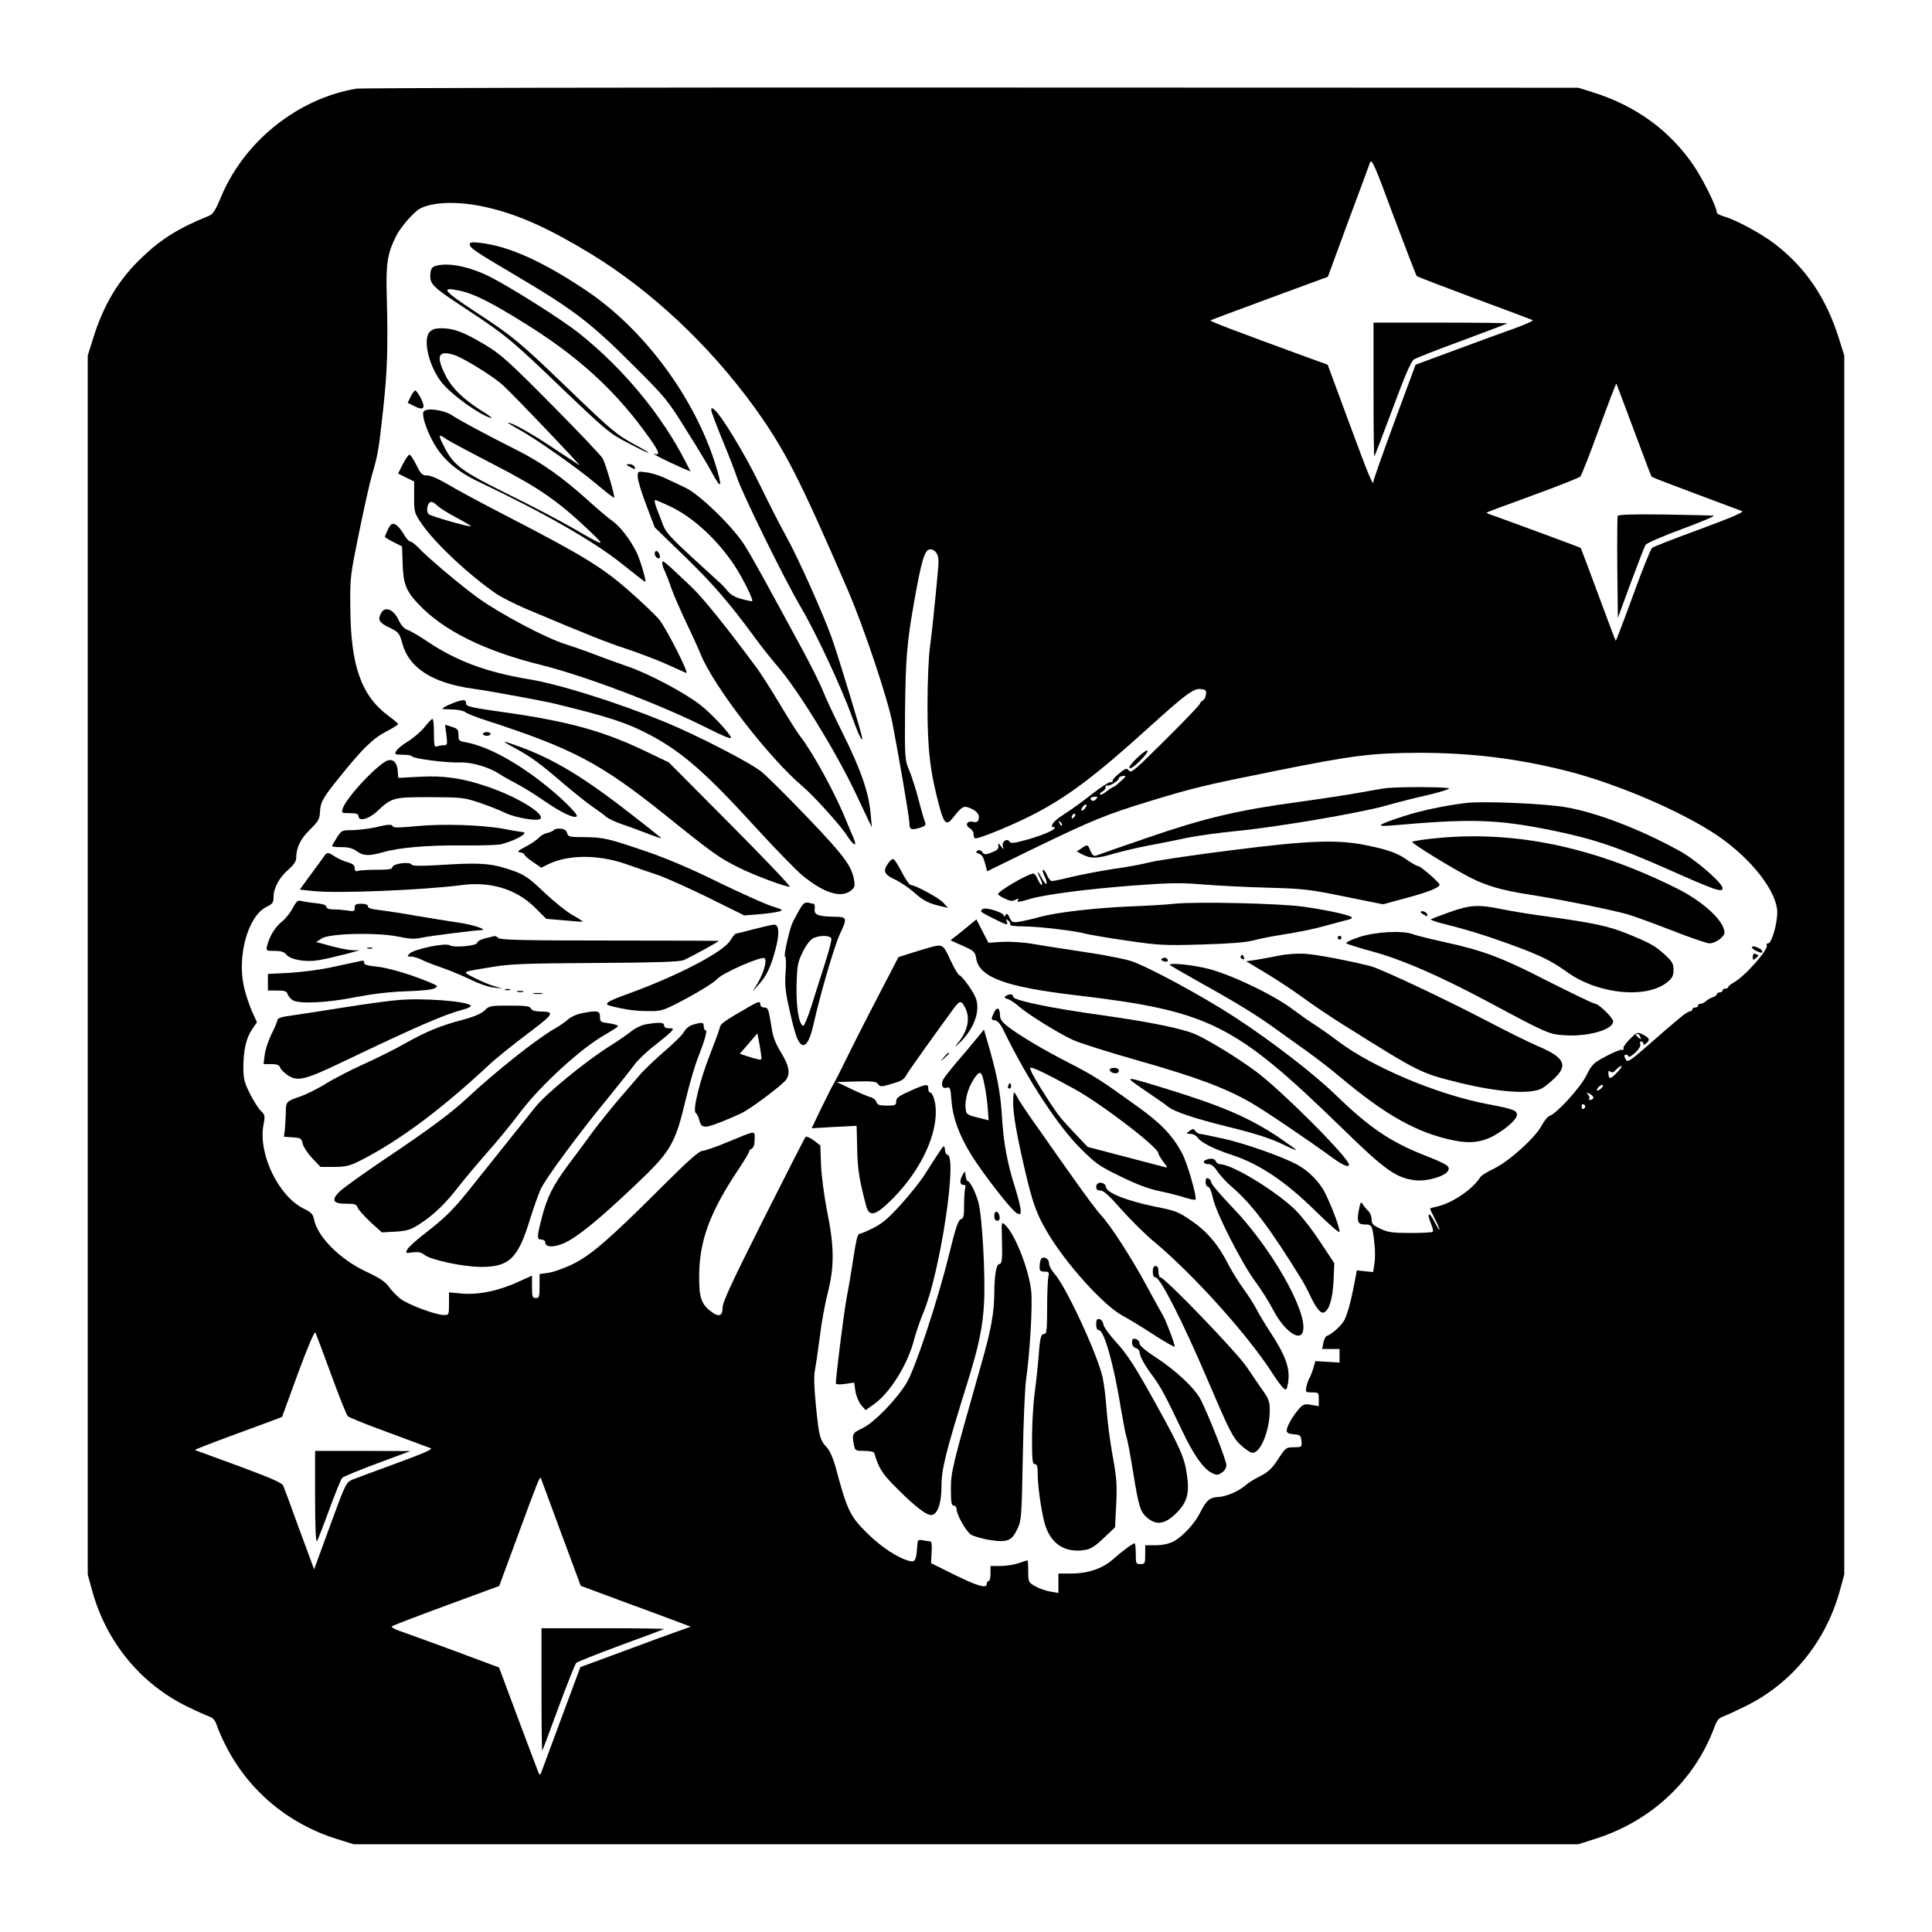 <?xml version="1.0" standalone="no"?>
<!DOCTYPE svg PUBLIC "-//W3C//DTD SVG 20010904//EN"
 "http://www.w3.org/TR/2001/REC-SVG-20010904/DTD/svg10.dtd">
<svg version="1.0" xmlns="http://www.w3.org/2000/svg"
 width="1024pt" height="1024pt" viewBox="0 0 1024 1024"
 preserveAspectRatio="xMidYMid meet">
<g transform="translate(0,1024) scale(0.1,-0.1)"
fill="#000000" stroke="none">
<path d="M1888 9770 c-313 -53 -598 -283 -719 -580 -26 -62 -40 -85 -59 -93
-159 -64 -254 -122 -356 -220 -124 -117 -205 -251 -261 -432 l-28 -90 0 -3230
0 -3230 23 -84 c75 -275 259 -498 510 -619 45 -22 95 -44 111 -50 21 -7 32
-21 41 -49 7 -21 26 -65 43 -98 120 -242 331 -420 592 -502 l90 -28 3245 0
3245 0 88 28 c297 93 529 310 633 591 13 37 25 51 47 58 16 6 68 30 115 53
247 120 430 344 504 616 l23 84 0 3230 0 3230 -28 90 c-67 214 -175 375 -340
502 -67 52 -203 126 -264 144 -24 7 -43 16 -43 21 0 28 -71 173 -121 247 -125
187 -310 322 -540 393 l-74 23 -3215 1 c-1768 1 -3236 -2 -3262 -6z m5621
-993 c4 -4 142 -57 306 -118 165 -61 303 -113 309 -116 5 -3 -38 -22 -95 -43
-57 -20 -199 -72 -315 -115 l-211 -78 -112 -302 c-61 -166 -111 -308 -111
-315 0 -34 -24 24 -130 311 l-113 306 -86 31 c-418 153 -542 200 -535 204 5 3
147 56 315 118 l307 113 107 291 c60 160 112 302 117 316 8 21 26 -19 124
-285 64 -170 119 -313 123 -318z m-4924 363 c164 -38 324 -110 546 -245 318
-194 624 -480 861 -805 166 -229 242 -377 504 -983 82 -191 208 -566 234 -699
38 -198 90 -503 90 -530 0 -35 9 -39 54 -26 28 9 35 15 30 27 -4 9 -20 63 -35
121 -15 58 -38 130 -51 160 -22 53 -23 63 -21 315 3 278 10 360 49 580 38 214
55 269 81 273 14 2 27 -5 37 -20 12 -19 13 -39 5 -118 -5 -52 -13 -140 -19
-195 -5 -55 -15 -138 -21 -185 -7 -47 -13 -186 -13 -310 0 -237 14 -353 65
-542 23 -83 36 -94 67 -56 51 65 59 69 93 55 38 -15 55 -38 45 -62 -4 -12 -13
-15 -30 -11 -31 8 -43 -19 -16 -34 11 -6 20 -19 20 -30 0 -10 3 -21 8 -23 11
-7 184 63 297 120 189 96 337 207 625 468 190 172 236 207 273 203 27 -3 32
-6 29 -28 -1 -13 -9 -28 -17 -33 -8 -4 -15 -12 -15 -17 0 -5 -82 -91 -182
-190 -161 -160 -183 -180 -194 -165 -12 16 -16 14 -53 -15 -22 -18 -38 -37
-35 -41 3 -5 -1 -7 -8 -4 -7 3 -53 -27 -103 -66 -49 -39 -115 -86 -147 -106
-31 -19 -58 -43 -61 -54 -3 -10 -1 -17 4 -13 5 3 9 1 9 -4 0 -13 -79 -45 -163
-67 -53 -14 -70 -16 -76 -6 -13 20 -42 1 -36 -23 6 -21 6 -21 -10 -1 -16 19
-16 19 -13 1 2 -15 -7 -23 -35 -34 -34 -13 -39 -13 -50 1 -8 11 -17 14 -26 8
-11 -7 -9 -10 8 -16 14 -4 24 -20 32 -50 l11 -43 254 124 c304 147 374 176
609 248 234 71 278 82 670 161 402 81 505 94 755 95 276 0 521 -30 780 -95
291 -73 671 -241 844 -373 162 -122 276 -279 276 -378 0 -61 -30 -164 -48
-164 -7 0 -11 -4 -8 -9 13 -21 -117 -168 -177 -200 -15 -8 -27 -18 -27 -23 0
-4 -7 -8 -15 -8 -8 0 -15 -4 -15 -10 0 -5 -7 -10 -15 -10 -8 0 -15 -4 -15 -9
0 -5 -10 -13 -22 -17 -12 -3 -28 -13 -36 -20 -7 -8 -20 -14 -28 -14 -8 0 -14
-4 -14 -10 0 -5 -7 -10 -15 -10 -8 0 -15 -4 -15 -10 0 -5 -6 -10 -12 -10 -7 0
-31 -15 -53 -34 -22 -19 -53 -45 -70 -59 -16 -14 -70 -61 -118 -103 -70 -61
-90 -75 -98 -63 -5 8 -9 17 -9 22 0 11 18 9 22 -3 2 -5 17 4 35 20 19 18 30
36 27 45 -4 8 -1 15 5 15 6 0 11 -5 11 -11 0 -8 5 -8 15 1 22 18 19 28 -16 46
-31 15 -31 15 -70 -23 -21 -21 -37 -43 -34 -50 2 -7 -1 -10 -8 -7 -7 2 -45
-13 -84 -34 -67 -35 -75 -43 -104 -101 -32 -65 -158 -203 -195 -215 -10 -3
-30 -27 -43 -52 -34 -64 -171 -188 -251 -227 -36 -17 -69 -38 -74 -46 -41 -66
-153 -141 -237 -158 -16 -3 -29 -7 -29 -10 0 -2 11 -26 25 -53 14 -27 25 -53
25 -57 -1 -4 -13 15 -27 42 -29 56 -43 48 -18 -11 8 -20 13 -40 9 -43 -3 -3
-56 -6 -117 -6 -94 0 -120 3 -159 22 -41 19 -48 26 -48 50 0 16 -8 36 -17 44
-10 9 -23 25 -29 35 -10 17 -13 14 -21 -26 -13 -65 -7 -80 32 -80 37 0 39 -4
50 -102 4 -32 4 -79 0 -104 l-7 -46 -43 4 -43 5 -22 -112 c-12 -62 -32 -130
-44 -151 -18 -33 -66 -75 -96 -86 -5 -2 -12 -18 -16 -35 l-6 -33 46 0 46 0 0
-36 0 -36 -64 4 -64 4 -12 -41 c-7 -22 -16 -44 -20 -50 -4 -5 -11 -25 -15 -42
-6 -32 -6 -33 29 -33 35 0 36 -1 36 -36 l0 -37 -40 7 c-37 6 -43 4 -68 -25
-34 -40 -61 -89 -62 -111 0 -12 10 -18 38 -20 34 -3 37 -6 40 -35 3 -33 3 -33
-40 -34 -42 0 -44 -2 -83 -62 -32 -49 -51 -68 -94 -90 -30 -15 -64 -36 -75
-46 -35 -32 -104 -63 -145 -65 -49 -2 -66 -17 -98 -80 -30 -61 -95 -131 -145
-157 -24 -12 -58 -19 -93 -19 l-55 0 0 -50 c0 -47 -2 -50 -25 -50 -24 0 -25 3
-25 55 0 30 -3 55 -6 55 -10 0 -66 -41 -115 -85 -56 -49 -132 -75 -222 -75
l-67 0 0 -51 0 -52 -42 7 c-23 4 -59 16 -80 28 -37 21 -38 23 -38 80 0 32 -2
58 -4 58 -2 0 -23 -7 -46 -15 -23 -8 -67 -15 -96 -15 l-54 0 0 -40 c0 -22 -4
-40 -10 -40 -5 0 -10 -7 -10 -16 0 -25 -52 -10 -180 54 l-115 57 3 58 c2 32 0
57 -6 57 -5 0 -23 3 -39 6 -27 5 -29 3 -31 -28 -5 -76 -11 -89 -40 -82 -63 16
-150 73 -228 150 -90 90 -104 120 -166 352 -12 43 -30 83 -45 100 -37 39 -42
59 -58 218 -10 104 -12 159 -5 196 6 29 17 109 26 178 8 69 27 172 42 230 35
138 34 245 -4 430 -15 77 -29 181 -32 242 l-4 107 -35 27 c-19 14 -38 22 -43
18 -5 -5 -105 -202 -224 -438 -169 -337 -216 -437 -216 -468 0 -45 -21 -51
-64 -17 -50 39 -61 74 -60 189 1 182 56 334 205 557 38 57 65 103 61 103 -4 0
1 5 11 11 12 7 17 22 17 51 0 47 12 49 -145 -16 -60 -25 -120 -46 -133 -46
-16 0 -77 -54 -212 -189 -272 -272 -378 -365 -476 -412 -44 -21 -101 -42 -127
-45 l-47 -7 0 -63 c0 -57 -2 -64 -20 -64 -18 0 -20 7 -20 59 l0 60 -73 -33
c-103 -48 -213 -70 -298 -62 l-69 6 0 -60 c0 -59 -1 -60 -27 -60 -43 0 -189
55 -229 85 -20 15 -48 44 -62 64 -20 28 -50 48 -121 81 -139 65 -259 185 -277
279 -5 26 -16 36 -50 53 -135 63 -245 288 -218 442 10 52 9 57 -13 78 -13 12
-39 53 -58 91 -30 60 -35 79 -35 141 1 91 14 151 46 200 l26 38 -26 57 c-14
32 -33 88 -42 127 -39 167 21 381 120 428 31 15 36 22 36 52 0 47 31 105 80
146 26 23 40 43 40 59 0 56 23 103 73 152 44 43 51 55 53 91 2 54 14 76 104
187 122 152 177 205 246 241 35 18 64 36 64 40 0 3 -22 23 -50 43 -144 106
-201 265 -203 570 -2 166 0 175 46 401 26 127 56 262 67 300 33 113 38 140 61
354 23 213 26 334 19 605 -5 170 4 224 52 318 22 44 91 122 122 140 71 39 212
42 361 7z m6075 -1180 c49 -133 92 -245 94 -247 3 -3 107 -43 233 -90 125 -47
236 -88 246 -92 13 -5 -56 -34 -223 -96 -132 -48 -247 -93 -254 -99 -7 -6 -53
-120 -101 -253 -49 -134 -90 -241 -91 -240 -2 1 -43 112 -93 246 -49 133 -91
244 -93 247 -3 3 -427 159 -487 180 -8 2 -12 6 -10 8 2 2 112 43 244 91 132
48 245 93 251 99 6 6 51 120 99 253 49 134 90 241 92 240 1 -2 43 -113 93
-247z m-2719 -1860 c-18 -17 -35 -30 -38 -30 -3 0 -21 -11 -40 -26 -18 -14
-33 -20 -33 -14 0 6 7 13 15 16 8 4 15 13 15 22 0 8 3 12 6 9 9 -9 64 24 64
38 0 6 10 11 22 12 19 2 18 -1 -11 -27z m-131 -95 c-7 -8 -16 -12 -21 -9 -16
9 -10 20 12 21 17 2 18 -1 9 -12z m-60 -50 c-7 -9 -15 -13 -18 -10 -3 2 1 11
8 20 7 9 15 13 18 10 3 -2 -1 -11 -8 -20z m-58 -47 c-7 -7 -12 -8 -12 -2 0 14
12 26 19 19 2 -3 -1 -11 -7 -17z m-64 -43 c-3 -3 -9 2 -12 12 -6 14 -5 15 5 6
7 -7 10 -15 7 -18z m3066 -1121 c5 -14 4 -15 -9 -4 -17 14 -19 20 -6 20 5 0
12 -7 15 -16z m-124 -189 c-35 -36 -43 -37 -45 -5 -1 14 2 17 10 10 8 -7 18
-4 30 10 10 11 23 20 29 20 5 0 -5 -16 -24 -35z m-80 -80 c-7 -8 -17 -15 -22
-15 -6 0 -5 7 2 15 7 8 17 15 22 15 6 0 5 -7 -2 -15z m-45 -56 c-4 -5 -11 -9
-17 -9 -6 0 -8 3 -5 7 4 3 1 13 -6 21 -10 13 -9 14 11 3 12 -7 20 -16 17 -22z
m-43 -44 c0 -5 -5 -11 -10 -13 -5 -1 -9 4 -9 13 0 9 4 14 9 13 5 -2 10 -8 10
-13z m-6647 -1420 c42 -115 82 -215 88 -221 7 -7 104 -46 217 -87 113 -42 213
-79 223 -83 13 -5 -41 -28 -180 -79 -109 -40 -214 -79 -234 -87 -35 -15 -37
-19 -120 -246 l-84 -230 -78 211 c-42 117 -81 221 -86 233 -7 15 -64 40 -237
104 -126 46 -230 84 -232 85 -1 1 80 33 180 70 101 37 206 76 233 86 l50 19
84 230 c49 133 88 225 92 218 4 -7 42 -107 84 -223z m1219 -840 l104 -280 223
-83 c123 -45 255 -94 292 -108 l68 -26 -68 -24 c-37 -13 -169 -61 -292 -107
l-225 -83 -93 -250 c-51 -137 -99 -267 -107 -289 -12 -35 -15 -37 -22 -20 -5
11 -53 141 -109 289 l-100 268 -236 88 c-130 48 -260 95 -289 105 -28 9 -48
21 -43 25 4 4 134 54 289 111 l280 103 94 255 c112 305 122 329 127 316 2 -5
50 -136 107 -290z"/>
<path d="M7280 8173 c0 -196 2 -354 4 -352 3 2 46 116 97 252 65 176 98 252
113 262 11 7 127 53 256 100 129 48 237 89 239 91 2 2 -156 4 -352 4 l-357 0
0 -357z"/>
<path d="M2490 8946 c0 -21 22 -35 260 -176 289 -171 385 -244 605 -465 175
-174 184 -186 286 -350 59 -93 119 -194 134 -223 49 -90 55 -77 19 40 -112
362 -383 727 -694 933 -232 154 -406 231 -557 248 -40 5 -53 3 -53 -7z"/>
<path d="M2310 8831 c-18 -5 -26 -15 -28 -35 -7 -61 2 -71 186 -192 218 -144
241 -163 527 -438 217 -207 237 -224 332 -273 55 -29 104 -53 109 -53 5 0 -24
18 -63 39 -103 55 -124 72 -363 302 -254 245 -292 277 -496 410 -164 108 -181
130 -81 109 76 -15 170 -62 357 -179 264 -165 455 -336 619 -557 85 -115 96
-139 59 -130 -22 6 63 -37 149 -75 l43 -18 -25 49 c-126 248 -331 497 -565
683 -90 72 -357 241 -475 301 -107 53 -218 76 -285 57z"/>
<path d="M2276 8479 c-37 -43 1 -191 70 -272 54 -64 194 -164 254 -182 14 -4
-4 11 -38 32 -101 62 -167 125 -201 194 -51 102 -39 133 42 109 49 -14 217
-118 265 -164 65 -60 417 -430 402 -421 -8 5 -73 48 -145 95 -112 75 -212 131
-234 130 -3 0 22 -15 55 -34 88 -47 314 -206 417 -293 49 -41 90 -73 92 -71 6
5 -44 177 -60 207 -7 14 -129 143 -272 287 -230 232 -268 266 -353 317 -112
67 -166 87 -229 87 -35 0 -51 -5 -65 -21z"/>
<path d="M2177 8138 l-16 -33 36 -18 c49 -25 60 -11 34 42 -12 22 -25 41 -30
41 -5 0 -16 -15 -24 -32z"/>
<path d="M3770 8066 c0 -9 27 -80 59 -158 33 -79 67 -168 77 -198 26 -82 250
-537 334 -680 79 -132 220 -433 275 -587 35 -95 54 -137 55 -116 0 17 -121
416 -160 528 -45 127 -180 429 -244 544 -30 53 -92 176 -139 272 -78 161 -203
367 -241 398 -14 11 -16 11 -16 -3z"/>
<path d="M2244 8056 c-8 -21 17 -97 53 -161 48 -88 126 -155 243 -210 345
-164 609 -315 757 -434 62 -49 116 -92 122 -95 11 -7 -25 116 -46 159 -35 68
-85 133 -125 162 -24 17 -82 66 -128 108 -135 122 -246 201 -370 264 -168 85
-310 160 -351 188 -48 32 -145 44 -155 19z m124 -145 c15 -10 129 -71 253
-135 240 -124 339 -193 509 -355 85 -81 77 -79 -96 21 -60 35 -212 115 -338
177 -249 123 -292 155 -340 250 -36 69 -34 75 12 42z"/>
<path d="M2135 7780 l-25 -50 42 -21 43 -21 0 -83 c0 -80 1 -84 40 -141 70
-103 254 -275 398 -373 27 -18 97 -53 155 -78 327 -138 428 -178 532 -212 63
-21 158 -57 210 -80 52 -23 101 -45 107 -48 19 -8 -105 236 -143 283 -18 22
-91 92 -162 154 -142 125 -246 188 -662 403 -118 61 -251 132 -295 159 -49 29
-92 48 -110 48 -27 0 -34 6 -58 55 -15 30 -31 55 -37 55 -5 0 -21 -23 -35 -50z
m182 -219 c10 -11 56 -40 103 -65 47 -25 81 -46 76 -46 -24 0 -213 54 -224 65
-16 15 -6 65 14 65 7 0 21 -9 31 -19z"/>
<path d="M3321 7776 c2 -2 14 -9 26 -15 19 -10 22 -9 17 4 -4 8 -15 15 -27 15
-11 0 -18 -2 -16 -4z"/>
<path d="M3380 7713 c0 -17 20 -84 45 -149 l45 -119 160 -155 c150 -146 235
-244 375 -435 32 -44 84 -109 115 -145 106 -121 309 -451 413 -670 30 -63 62
-131 71 -150 l17 -35 -6 67 c-9 113 -50 233 -144 423 -50 100 -99 205 -110
235 -12 30 -56 120 -99 200 -217 401 -276 508 -318 574 -64 99 -237 266 -311
301 -32 15 -80 38 -108 51 -27 13 -71 27 -97 30 -48 7 -48 7 -48 -23z m166
-154 c122 -56 253 -175 346 -315 43 -64 102 -183 95 -190 -2 -2 -27 3 -55 11
-36 9 -60 23 -75 42 -12 15 -29 33 -37 40 -8 7 -77 70 -152 139 -112 103 -140
134 -154 172 -10 26 -23 62 -31 81 -13 33 -16 51 -9 51 2 0 34 -14 72 -31z"/>
<path d="M2056 7434 c-9 -19 -16 -37 -16 -39 0 -3 20 -15 45 -28 l46 -23 3
-89 c3 -110 18 -148 86 -219 132 -139 347 -246 650 -321 228 -57 620 -205 860
-325 116 -58 152 -72 143 -55 -20 35 -109 129 -163 170 -86 67 -281 169 -390
205 -52 18 -126 45 -165 60 -38 15 -109 40 -156 55 -104 32 -348 161 -467 247
-91 66 -267 214 -316 267 -17 17 -35 31 -42 31 -7 0 -23 19 -36 42 -13 22 -32
44 -44 49 -18 6 -24 1 -38 -27z"/>
<path d="M3470 7306 c0 -15 18 -31 26 -23 7 7 -7 37 -17 37 -5 0 -9 -6 -9 -14z"/>
<path d="M3510 7257 c0 -10 6 -30 14 -45 7 -15 23 -56 35 -92 13 -36 47 -114
76 -175 29 -60 64 -137 78 -171 68 -170 363 -552 542 -703 56 -47 201 -207
233 -258 36 -56 58 -66 36 -15 -9 20 -27 64 -41 97 -54 136 -176 359 -243 444
-15 20 -64 97 -108 171 -44 74 -98 158 -119 187 -159 215 -282 368 -344 428
-150 143 -159 150 -159 132z"/>
<path d="M2020 6991 c-19 -36 -11 -51 43 -77 51 -25 54 -28 71 -90 36 -126
162 -205 371 -234 88 -12 377 -65 440 -81 288 -70 381 -101 505 -167 167 -89
297 -204 552 -484 105 -115 219 -232 252 -259 114 -93 203 -120 255 -80 20 15
23 24 18 55 -12 75 -52 129 -244 330 -106 111 -216 220 -245 244 -59 49 -346
196 -513 265 -257 105 -562 201 -723 227 -223 37 -385 97 -540 202 -40 27 -86
54 -101 59 -19 7 -35 24 -47 50 -26 59 -73 78 -94 40z"/>
<path d="M2410 6517 c-19 -7 -44 -18 -55 -25 -17 -10 -12 -11 35 -12 32 0 64
-6 77 -15 11 -8 61 -28 109 -43 461 -150 607 -227 949 -501 256 -206 287 -228
392 -280 80 -40 243 -101 269 -101 8 0 -133 148 -313 329 l-328 330 -125 60
c-221 106 -411 159 -756 207 -171 24 -194 30 -194 46 0 21 -12 22 -60 5z"/>
<path d="M2250 6386 c-19 -24 -59 -58 -87 -75 -29 -18 -58 -41 -63 -52 -10
-17 -7 -19 34 -19 25 0 47 -4 50 -9 8 -12 181 -35 251 -32 67 2 157 -25 215
-63 20 -13 61 -36 90 -51 30 -15 97 -57 148 -92 83 -58 156 -93 169 -80 8 8
-56 74 -136 141 -165 138 -332 230 -453 252 -35 6 -38 9 -38 38 0 29 -4 34
-36 44 l-35 11 7 -55 c6 -50 5 -54 -14 -54 -11 0 -27 -3 -36 -6 -14 -5 -16 5
-16 70 0 42 -3 76 -8 76 -4 0 -23 -20 -42 -44z"/>
<path d="M2560 6350 c0 -5 9 -10 20 -10 11 0 20 5 20 10 0 6 -9 10 -20 10 -11
0 -20 -4 -20 -10z"/>
<path d="M2725 6277 c86 -46 136 -82 260 -189 61 -52 133 -109 160 -127 28
-19 59 -42 70 -52 11 -9 47 -26 80 -37 33 -11 96 -34 139 -51 44 -17 75 -27
70 -22 -5 5 -74 60 -154 122 -251 196 -408 292 -592 360 -101 37 -107 36 -33
-4z"/>
<path d="M6027 6223 c-28 -26 -45 -49 -40 -54 5 -5 30 12 57 40 61 62 46 74
-17 14z"/>
<path d="M2040 6202 c-72 -46 -208 -197 -224 -249 -7 -22 -4 -23 38 -23 34 0
46 -4 46 -15 0 -31 54 -17 99 25 78 73 85 75 281 75 165 -1 180 -2 260 -29 47
-16 106 -39 132 -52 53 -27 177 -49 192 -34 26 26 -124 118 -282 171 -131 45
-230 59 -359 52 l-112 -6 -3 38 c-4 50 -32 70 -68 47z"/>
<path d="M7350 6063 c-19 -2 -84 -13 -143 -24 -60 -11 -204 -33 -320 -49 -322
-43 -503 -86 -802 -189 -143 -49 -267 -92 -276 -96 -12 -4 -20 3 -29 24 -14
36 -17 37 -49 14 l-24 -16 28 -15 c47 -24 77 -24 170 4 50 14 135 34 190 44
55 10 143 28 195 39 52 11 169 27 260 36 210 20 658 96 792 134 57 16 156 42
221 56 64 15 117 31 117 36 0 8 -254 10 -330 2z"/>
<path d="M7770 5984 c-109 -13 -238 -40 -330 -70 -141 -46 -156 -57 -60 -49
414 37 552 33 840 -25 218 -44 350 -88 615 -205 256 -114 295 -127 295 -103 0
28 -143 152 -230 199 -205 113 -436 202 -598 230 -113 20 -440 34 -532 23z"/>
<path d="M1985 5854 c-33 -7 -86 -13 -117 -14 -56 0 -58 -1 -83 -40 -14 -22
-25 -42 -25 -45 0 -3 23 -5 50 -5 36 0 59 -6 80 -21 34 -26 66 -27 140 -6 86
25 240 38 425 36 94 -1 184 2 200 6 77 19 155 64 113 65 -7 1 -49 7 -93 16
-117 22 -331 29 -470 15 -82 -8 -121 -9 -123 -1 -4 12 -21 12 -97 -6z"/>
<path d="M2936 5841 c-4 -5 -19 -12 -35 -16 -16 -3 -37 -15 -47 -27 -11 -11
-41 -32 -69 -46 -42 -22 -46 -27 -27 -30 12 -2 22 -7 22 -12 0 -5 20 -22 45
-39 l44 -30 38 19 c106 51 264 51 409 1 49 -17 125 -44 169 -58 44 -15 166
-70 270 -121 l190 -94 75 6 c41 3 89 10 105 14 29 8 27 10 -40 31 -38 13 -164
70 -280 126 -132 66 -269 124 -370 159 -214 73 -236 78 -337 79 -80 0 -87 2
-92 21 -4 15 -14 22 -35 24 -16 1 -32 -2 -35 -7z"/>
<path d="M7598 5796 c-58 -6 -109 -14 -113 -18 -7 -6 214 -142 311 -191 83
-42 166 -66 301 -87 152 -23 446 -82 529 -106 32 -9 138 -48 234 -85 96 -38
186 -69 201 -69 31 0 79 35 79 57 0 60 -110 163 -250 233 -445 223 -870 311
-1292 266z"/>
<path d="M6530 5734 c-190 -24 -383 -52 -430 -63 -47 -12 -134 -28 -195 -36
-60 -9 -156 -27 -213 -40 -57 -14 -109 -25 -117 -25 -7 0 -18 14 -25 30 -7 17
-16 30 -21 30 -5 0 -2 -14 6 -31 9 -17 14 -36 12 -42 -2 -7 -13 6 -25 28 -12
22 -21 36 -22 32 0 -4 7 -21 15 -37 9 -17 11 -30 6 -30 -5 0 -14 14 -21 30 -7
17 -17 30 -22 30 -28 0 -188 -93 -188 -109 0 -4 16 -15 36 -24 27 -13 40 -15
56 -6 15 8 19 8 14 0 -9 -15 1 -14 62 4 79 24 304 53 554 72 190 14 248 15
365 5 76 -6 230 -14 343 -17 189 -5 221 -9 407 -47 l203 -41 122 33 c117 31
178 56 178 71 0 11 -101 99 -114 99 -7 0 -30 13 -52 28 -53 39 -105 58 -223
82 -153 31 -301 26 -711 -26z"/>
<path d="M1715 5698 c-9 -13 -30 -43 -48 -66 -18 -24 -42 -58 -55 -75 l-23
-32 73 -8 c125 -13 579 5 786 32 153 20 289 -22 387 -119 l60 -60 95 -8 c52
-5 96 -8 98 -7 2 2 -23 18 -55 36 -32 18 -96 70 -143 114 -96 92 -115 104
-217 135 -82 25 -148 28 -346 15 -103 -6 -141 -5 -146 3 -10 17 -101 4 -101
-14 0 -11 -20 -14 -84 -14 -46 0 -91 -3 -100 -6 -11 -4 -16 0 -16 15 0 15 -10
23 -37 31 -21 5 -51 19 -68 30 -38 25 -41 25 -60 -2z"/>
<path d="M4708 5665 c-30 -41 -23 -59 34 -86 29 -13 76 -45 104 -70 49 -44 77
-58 149 -74 l30 -7 -25 27 c-23 26 -151 95 -175 95 -5 0 -26 30 -45 67 -19 37
-39 68 -45 70 -5 1 -18 -8 -27 -22z"/>
<path d="M1551 5426 c-13 -25 -39 -57 -57 -71 -35 -27 -66 -78 -78 -127 -6
-27 -6 -28 40 -28 34 0 50 -5 62 -20 23 -27 102 -41 172 -29 75 13 255 60 205
53 -25 -3 -73 4 -130 19 l-89 24 29 19 c41 27 291 33 405 10 61 -13 89 -14
125 -6 41 9 277 39 315 40 41 1 -45 30 -120 40 -47 7 -148 23 -224 36 -77 14
-166 27 -198 31 -39 4 -58 10 -58 19 0 9 -12 14 -35 14 -29 0 -35 -4 -35 -21
0 -19 -4 -21 -37 -15 -21 3 -55 6 -75 6 -25 0 -38 5 -38 14 0 9 -19 15 -57 19
-32 3 -67 9 -78 12 -16 5 -25 -3 -44 -39z"/>
<path d="M4262 5452 c-7 -5 -20 -24 -30 -43 -10 -19 -23 -43 -29 -54 -17 -32
-52 -185 -42 -185 5 0 6 -35 3 -82 -5 -69 -2 -103 21 -203 14 -66 33 -135 42
-152 30 -64 61 -32 87 87 33 148 108 406 137 468 41 88 40 92 -28 93 -88 2
-109 10 -105 42 2 15 -1 27 -6 27 -6 0 -16 2 -24 5 -7 3 -19 1 -26 -3z m144
-186 c3 -7 -13 -69 -35 -137 -22 -68 -54 -170 -72 -227 -18 -56 -37 -101 -42
-99 -23 7 -38 102 -35 217 3 105 6 120 33 175 17 35 40 65 55 72 34 17 89 16
96 -1z"/>
<path d="M6225 5450 c-44 -5 -147 -11 -230 -14 -189 -8 -389 -31 -480 -55 -38
-11 -88 -22 -111 -26 -37 -6 -41 -4 -53 21 -10 22 -14 25 -22 13 -5 -8 -9 -9
-9 -2 0 17 -99 48 -113 34 -13 -13 -15 -12 60 -50 72 -36 77 -37 69 -15 -5 14
-4 15 9 4 8 -7 12 -16 9 -21 -3 -5 28 -9 69 -9 78 0 275 -23 336 -40 21 -5
118 -22 217 -36 165 -24 196 -26 394 -20 142 4 234 11 270 21 30 8 98 22 150
30 111 18 171 30 260 55 36 10 78 21 94 25 16 3 25 10 20 14 -13 12 -133 38
-254 55 -123 18 -569 28 -685 16z"/>
<path d="M7682 5405 c-51 -18 -95 -35 -98 -37 -2 -3 17 -11 43 -18 147 -37
238 -65 371 -113 170 -62 222 -88 312 -152 164 -116 421 -140 529 -49 25 20
31 34 31 64 0 33 -7 44 -48 82 -53 47 -74 59 -202 111 -94 38 -178 56 -410 88
-85 11 -197 29 -249 40 -126 26 -170 23 -279 -16z"/>
<path d="M7530 5405 c0 -2 9 -9 20 -15 16 -9 18 -8 14 5 -5 13 -34 22 -34 10z"/>
<path d="M5107 5311 l-69 -55 65 -29 c60 -27 65 -31 71 -67 16 -100 155 -151
528 -195 710 -84 840 -149 1414 -707 227 -222 286 -263 389 -274 59 -6 152 21
169 49 15 25 0 35 -132 87 -176 70 -288 147 -462 316 -118 114 -337 283 -531
410 -174 114 -467 272 -556 301 -40 12 -153 34 -251 48 -97 15 -217 33 -267
42 -53 9 -120 13 -163 11 l-73 -5 -32 62 -32 62 -68 -56z"/>
<path d="M3995 5315 c-49 -13 -93 -24 -97 -24 -3 -1 -15 -16 -26 -34 -36 -62
-278 -188 -542 -284 -119 -43 -135 -55 -89 -66 78 -19 128 -26 195 -26 67 -1
78 2 170 50 89 46 181 103 194 119 26 32 239 125 253 111 13 -13 -6 -80 -39
-135 l-25 -41 31 35 c43 48 64 91 89 184 24 86 21 137 -7 135 -9 0 -57 -11
-107 -24z"/>
<path d="M7206 5274 c-43 -14 -74 -29 -70 -34 5 -4 70 -25 144 -45 154 -42
352 -129 600 -261 321 -172 328 -175 410 -181 125 -9 260 29 260 74 0 18 -77
93 -96 93 -8 0 -120 54 -249 119 -249 128 -344 163 -559 210 -72 16 -144 34
-159 40 -53 20 -194 13 -281 -15z"/>
<path d="M2573 5267 c-24 -6 -43 -16 -43 -23 0 -17 -123 -29 -147 -14 -23 14
-187 -20 -212 -44 -14 -15 -13 -16 7 -16 13 0 36 -7 53 -15 16 -9 69 -30 117
-46 48 -17 116 -46 152 -64 36 -18 88 -36 115 -39 l50 -6 -45 13 c-25 7 -72
27 -105 44 -68 35 -78 30 100 59 92 15 180 18 543 20 321 2 442 6 465 15 28
11 187 98 187 102 0 1 -260 2 -578 2 -448 0 -580 3 -590 13 -7 6 -16 11 -20
11 -4 -1 -26 -7 -49 -12z"/>
<path d="M7090 5270 c0 -5 5 -10 10 -10 6 0 10 5 10 10 0 6 -4 10 -10 10 -5 0
-10 -4 -10 -10z"/>
<path d="M4920 5216 c-25 -7 -71 -21 -102 -31 l-56 -18 -120 -231 c-66 -127
-140 -274 -165 -326 -26 -52 -51 -102 -56 -110 -6 -8 -35 -66 -65 -127 l-54
-113 119 7 119 6 1 -29 c0 -16 2 -72 3 -124 3 -85 14 -149 47 -272 15 -57 46
-52 121 20 151 144 248 331 248 479 0 52 -16 103 -32 103 -4 0 -8 9 -8 20 0
27 -10 26 -96 -12 -60 -27 -74 -37 -74 -55 0 -21 -5 -23 -49 -23 -40 0 -51 4
-56 19 -3 10 -16 22 -29 25 -12 3 -58 22 -102 43 l-79 38 104 3 c87 2 105 0
115 -14 12 -15 17 -15 67 0 63 18 69 23 88 56 12 21 152 217 248 348 30 40 38
40 58 2 30 -58 14 -129 -44 -195 -15 -18 -8 -14 17 10 55 52 92 125 92 185 0
38 -8 58 -41 108 -23 34 -47 62 -53 62 -6 1 -28 37 -48 80 -40 87 -41 88 -118
66z"/>
<path d="M9286 5221 c-3 -4 6 -13 20 -20 30 -13 34 -14 34 -3 0 13 -48 33 -54
23z"/>
<path d="M1948 5213 c6 -2 18 -2 25 0 6 3 1 5 -13 5 -14 0 -19 -2 -12 -5z"/>
<path d="M6780 5175 c-36 -7 -90 -17 -120 -22 l-55 -8 105 -63 c58 -35 146
-93 195 -129 50 -37 148 -103 220 -148 404 -253 404 -253 615 -305 207 -50
372 -61 432 -29 12 6 40 29 64 51 77 71 57 113 -82 172 -43 18 -169 80 -279
138 -231 120 -552 271 -610 287 -105 27 -291 63 -352 66 -37 2 -97 -2 -133
-10z"/>
<path d="M9290 5168 c0 -17 2 -18 15 -8 8 7 15 14 15 15 0 2 -7 5 -15 9 -10 4
-15 -1 -15 -16z"/>
<path d="M6576 5171 c-3 -5 1 -11 9 -14 9 -4 12 -1 8 9 -6 16 -10 17 -17 5z"/>
<path d="M6162 5161 c-11 -6 -10 -10 4 -15 20 -8 32 0 18 14 -5 5 -15 5 -22 1z"/>
<path d="M1895 5143 c-11 -2 -69 -15 -130 -28 -60 -14 -163 -27 -227 -31
l-118 -6 0 -44 0 -44 49 0 c41 0 51 -4 56 -20 3 -11 16 -25 28 -32 37 -20 182
-13 332 17 95 18 181 28 267 31 74 2 137 8 150 15 22 12 21 13 -22 31 -95 41
-223 79 -285 85 -45 4 -65 10 -65 19 0 14 -1 15 -35 7z"/>
<path d="M6200 5126 c0 -2 71 -43 158 -92 186 -103 302 -174 397 -243 39 -28
113 -81 165 -118 52 -37 133 -99 180 -139 244 -205 410 -298 603 -338 90 -19
157 -10 224 30 63 37 113 83 113 105 0 24 -19 31 -156 57 -266 51 -606 194
-789 331 -49 37 -108 78 -130 92 -22 13 -71 48 -110 77 -99 76 -328 186 -450
217 -84 21 -205 34 -205 21z"/>
<path d="M2678 4993 c6 -2 18 -2 25 0 6 3 1 5 -13 5 -14 0 -19 -2 -12 -5z"/>
<path d="M2743 4983 c9 -2 23 -2 30 0 6 3 -1 5 -18 5 -16 0 -22 -2 -12 -5z"/>
<path d="M2828 4973 c12 -2 32 -2 45 0 12 2 2 4 -23 4 -25 0 -35 -2 -22 -4z"/>
<path d="M5331 4961 c-10 -7 -8 -11 10 -16 13 -4 40 -22 59 -39 45 -40 205
-140 285 -177 33 -16 194 -67 357 -113 305 -87 456 -144 591 -222 71 -41 303
-198 436 -295 50 -36 81 -48 81 -32 0 35 -357 393 -492 493 -96 71 -235 157
-313 194 -66 32 -240 68 -510 106 -268 37 -465 78 -465 97 0 15 -19 17 -39 4z"/>
<path d="M2105 4939 c-49 -4 -178 -22 -285 -39 -107 -17 -230 -36 -272 -42
-55 -7 -78 -15 -78 -25 0 -7 -14 -41 -31 -74 -16 -33 -33 -83 -36 -110 l-6
-49 41 0 c30 0 42 -5 46 -17 3 -10 22 -29 41 -42 51 -34 90 -25 273 62 411
197 557 260 660 287 23 6 40 15 37 20 -14 23 -257 42 -390 29z"/>
<path d="M3970 4904 c-140 -81 -151 -89 -156 -114 -3 -14 -26 -75 -50 -137
-53 -132 -94 -300 -77 -311 6 -4 14 -19 18 -34 12 -48 25 -50 108 -18 42 16
95 39 117 50 58 29 222 154 238 179 21 35 14 72 -28 142 -29 47 -44 85 -50
130 -16 102 -19 109 -40 109 -11 0 -20 7 -20 15 0 20 -8 19 -60 -11z m63 -247
c6 -36 5 -37 -21 -30 -15 3 -41 11 -59 17 l-32 11 47 54 46 54 7 -34 c4 -19 9
-51 12 -72z"/>
<path d="M2569 4885 c-17 -17 -54 -33 -116 -50 -119 -31 -198 -64 -307 -126
-49 -28 -147 -77 -218 -109 -71 -32 -162 -79 -203 -105 -40 -25 -99 -54 -129
-65 -79 -27 -81 -29 -81 -85 -1 -27 -3 -68 -5 -90 l-5 -40 46 -3 c43 -3 47 -5
53 -33 3 -16 26 -51 50 -77 l45 -47 73 0 c64 1 82 5 148 39 200 103 419 266
671 501 36 34 128 108 204 165 146 110 150 118 62 119 -24 1 -40 7 -43 16 -5
12 -27 15 -113 15 -100 0 -108 -1 -132 -25z"/>
<path d="M5266 4868 c-14 -31 -13 -33 7 -36 16 -2 31 -21 52 -65 122 -250 282
-494 400 -612 82 -82 101 -96 215 -151 88 -43 150 -66 210 -78 47 -10 106 -25
132 -34 26 -8 50 -13 54 -10 10 10 -44 198 -72 248 -50 92 -109 154 -228 240
-201 145 -235 167 -369 236 -143 73 -271 150 -329 196 -28 22 -38 37 -38 58 0
42 -18 46 -34 8z m429 -400 c145 -80 445 -310 445 -341 0 -6 12 -26 26 -45 23
-29 24 -33 8 -28 -11 3 -107 28 -214 56 l-195 51 -60 63 c-85 90 -95 103 -146
181 -64 98 -99 160 -99 174 0 12 80 -26 235 -111z"/>
<path d="M3081 4869 c-25 -5 -56 -19 -70 -32 -14 -13 -46 -35 -71 -49 -95 -54
-319 -232 -465 -369 -86 -80 -203 -167 -457 -337 -106 -72 -206 -144 -222
-161 -41 -43 -30 -61 38 -61 45 0 56 -3 61 -19 3 -11 34 -45 67 -77 l62 -56
72 4 c61 4 81 10 126 39 74 47 141 111 208 199 32 41 100 122 151 180 52 58
133 157 181 221 107 140 320 335 445 405 35 20 65 40 68 44 3 5 -17 12 -45 16
-47 6 -50 8 -50 35 0 32 -14 35 -99 18z"/>
<path d="M3424 4811 c-23 -4 -57 -20 -75 -35 -19 -15 -74 -54 -124 -85 -126
-80 -331 -248 -387 -318 -48 -60 -165 -206 -323 -404 -110 -139 -146 -175
-257 -262 -49 -37 -93 -77 -99 -89 -11 -20 -9 -21 28 -16 28 4 45 1 61 -12 34
-28 204 -64 302 -65 150 0 196 45 260 255 18 58 43 128 55 155 24 56 208 304
363 492 55 68 115 143 133 168 18 25 67 72 109 104 42 33 82 66 89 75 12 14
10 16 -13 16 -16 0 -26 5 -26 15 0 16 -24 18 -96 6z"/>
<path d="M3673 4809 c-20 -6 -38 -21 -47 -37 -8 -16 -55 -62 -104 -104 -49
-42 -110 -100 -135 -130 -25 -29 -77 -90 -116 -135 -38 -45 -96 -117 -128
-160 -31 -43 -89 -121 -129 -174 -84 -113 -115 -175 -143 -286 -26 -101 -26
-113 -1 -113 11 0 20 -7 20 -15 0 -27 46 -28 102 -3 70 33 178 120 370 302
193 182 216 220 272 456 20 83 49 183 65 223 37 94 52 147 40 147 -5 0 -9 9
-9 20 0 22 -8 23 -57 9z"/>
<path d="M5175 4734 c-22 -27 -67 -81 -101 -120 -34 -40 -67 -82 -74 -94 -15
-29 -6 -53 18 -45 17 5 20 -2 25 -67 7 -94 41 -186 108 -294 66 -104 210 -289
238 -304 19 -9 21 -8 21 15 0 13 -13 66 -29 117 -43 137 -62 237 -71 388 -8
127 -27 223 -82 409 l-13 44 -40 -49z m44 -249 c6 -27 13 -80 16 -116 l5 -67
-59 15 c-56 14 -60 17 -63 47 -6 56 20 132 60 179 20 22 28 11 41 -58z"/>
<path d="M5004 4638 l-19 -23 23 19 c12 11 22 21 22 23 0 8 -8 2 -26 -19z"/>
<path d="M5882 4568 c7 -20 48 -23 48 -4 0 11 -9 16 -26 16 -16 0 -24 -5 -22
-12z"/>
<path d="M6066 4462 c56 -38 114 -78 128 -90 33 -25 140 -61 306 -102 160 -39
241 -66 313 -102 31 -15 57 -26 57 -23 0 2 -40 31 -88 64 -159 106 -296 166
-597 259 -235 72 -233 72 -119 -6z"/>
<path d="M5346 4491 c-4 -7 -5 -15 -2 -18 9 -9 19 4 14 18 -4 11 -6 11 -12 0z"/>
<path d="M5370 4398 c0 -67 19 -174 63 -363 40 -171 61 -230 118 -326 96 -164
298 -389 400 -443 30 -16 103 -60 162 -99 59 -38 110 -67 113 -65 5 5 -52 155
-66 173 -4 6 -40 71 -80 145 -80 149 -194 326 -245 380 -18 19 -84 107 -146
195 -62 88 -150 212 -195 277 -46 64 -90 130 -99 147 -8 17 -18 31 -20 31 -3
0 -5 -24 -5 -52z"/>
<path d="M6305 4246 c-20 -15 -19 -15 5 -16 14 0 31 -9 38 -20 15 -24 85 -60
177 -90 151 -49 289 -142 453 -304 67 -66 122 -114 122 -105 0 22 -32 111 -69
190 -32 71 -94 135 -165 171 -85 43 -268 107 -378 132 -63 14 -121 26 -128 26
-7 0 -18 7 -24 15 -10 14 -13 14 -31 1z"/>
<path d="M4969 4120 c-20 -30 -52 -81 -72 -112 -20 -31 -75 -100 -122 -152
-65 -72 -100 -102 -147 -125 -34 -17 -67 -31 -74 -31 -8 0 -18 -40 -29 -117
-10 -65 -26 -163 -37 -218 -15 -78 -57 -415 -58 -458 0 -5 22 -6 49 -2 l48 7
7 -46 c4 -26 18 -58 30 -73 l24 -27 41 29 c87 60 182 212 216 345 9 35 32 103
52 150 88 217 180 830 123 830 -5 0 -10 12 -12 28 -3 26 -5 24 -39 -28z"/>
<path d="M6393 4093 c-22 -8 -14 -23 11 -23 16 0 31 -12 49 -39 14 -21 51 -61
82 -87 101 -88 195 -212 363 -484 12 -19 35 -62 50 -95 31 -64 55 -91 72 -80
27 16 43 74 48 165 l4 95 -81 122 c-48 72 -106 144 -139 173 -118 106 -327
230 -388 230 -8 0 -17 7 -20 15 -6 15 -27 18 -51 8z"/>
<path d="M5102 4013 c-17 -30 -15 -53 4 -53 11 0 14 -5 10 -16 -3 -9 -6 -48
-6 -89 0 -61 -3 -73 -17 -77 -14 -4 -28 -45 -62 -184 -59 -242 -180 -608 -226
-684 -54 -89 -173 -211 -234 -240 -53 -24 -56 -31 -45 -89 6 -30 9 -31 56 -31
30 0 50 -5 52 -12 24 -82 42 -110 124 -191 92 -92 151 -137 177 -137 33 0 55
60 55 152 0 91 22 180 137 548 62 200 82 296 89 430 7 138 -10 454 -30 526
-14 53 -45 114 -57 114 -4 0 -9 12 -11 28 -3 27 -3 27 -16 5z"/>
<path d="M6390 3975 c0 -14 6 -25 13 -25 8 0 18 -24 26 -61 16 -77 153 -346
226 -444 29 -38 69 -103 90 -142 59 -116 146 -179 161 -119 26 104 -171 448
-378 661 -59 62 -108 119 -108 128 0 8 -7 17 -15 21 -11 4 -15 -1 -15 -19z"/>
<path d="M5810 3950 c0 -14 7 -20 23 -20 16 0 48 -29 111 -101 49 -55 127
-133 175 -172 209 -175 496 -494 626 -697 23 -36 49 -71 58 -78 14 -12 17 -9
23 23 14 79 -8 145 -97 280 -27 41 -58 94 -70 117 -12 24 -43 72 -69 108 -26
36 -61 92 -78 125 -52 104 -112 176 -195 233 -72 50 -86 55 -197 77 -146 30
-254 72 -258 103 -5 30 -52 31 -52 2z"/>
<path d="M5270 3796 c0 -17 5 -26 16 -26 10 0 14 7 12 22 -5 32 -28 35 -28 4z"/>
<path d="M5310 3690 c4 -125 1 -150 -14 -150 -15 0 -26 -61 -26 -154 -1 -105
-17 -195 -69 -376 -155 -546 -161 -571 -161 -662 0 -72 3 -88 15 -88 8 0 15
-8 15 -18 0 -29 48 -115 75 -135 13 -9 58 -22 99 -29 96 -15 119 -5 149 60 21
44 22 65 28 377 3 182 11 366 17 410 20 136 35 391 28 467 -10 114 -86 307
-138 355 -20 18 -20 17 -18 -57z"/>
<path d="M5516 3563 c-3 -8 -6 -26 -6 -39 0 -19 5 -24 26 -24 24 0 26 -3 20
-31 -3 -17 -6 -92 -6 -165 0 -110 -3 -134 -14 -134 -19 0 -24 -18 -31 -120 -4
-47 -13 -134 -21 -193 -8 -59 -14 -168 -14 -242 0 -113 2 -135 15 -135 11 0
15 -12 15 -49 0 -68 18 -194 37 -265 30 -108 107 -159 214 -141 31 5 55 21
100 64 l59 56 6 120 c5 103 3 140 -19 260 -14 77 -28 187 -32 245 -4 58 -13
134 -21 170 -28 124 -195 483 -255 549 -16 18 -29 43 -29 55 0 28 -35 42 -44
19z"/>
<path d="M6110 3500 c0 -19 5 -30 14 -30 25 0 143 -231 275 -540 118 -276 135
-309 175 -347 25 -24 54 -43 65 -43 43 0 91 119 91 226 0 43 -6 60 -34 100
-19 27 -59 85 -89 130 -54 79 -434 474 -457 474 -5 0 -10 14 -10 30 0 20 -5
30 -15 30 -10 0 -15 -10 -15 -30z"/>
<path d="M5810 3221 c0 -20 5 -31 14 -31 28 0 79 -180 116 -410 13 -74 26
-145 31 -158 5 -13 20 -94 34 -180 31 -191 38 -214 76 -247 47 -39 90 -34 144
16 66 61 81 109 66 212 -12 88 -34 140 -157 362 -117 212 -158 276 -221 344
-33 37 -63 78 -65 91 -1 14 -11 26 -20 28 -14 3 -18 -3 -18 -27z"/>
<path d="M6000 3125 c0 -15 8 -26 20 -30 11 -3 20 -13 20 -21 0 -21 27 -71 71
-129 40 -54 67 -104 153 -285 61 -129 112 -202 157 -226 28 -14 33 -14 55 1
15 9 24 25 24 40 0 25 -92 259 -135 345 -30 60 -131 155 -238 225 -57 37 -87
63 -87 74 0 10 -9 21 -20 24 -16 4 -20 0 -20 -18z"/>
<path d="M8574 7505 c-2 -6 -3 -129 -2 -275 l3 -265 68 185 c38 102 73 192 78
201 5 10 88 46 194 85 103 38 178 70 168 71 -10 1 -128 4 -262 6 -166 2 -244
0 -247 -8z"/>
<path d="M1670 2303 c0 -157 4 -242 10 -232 5 9 35 85 66 170 31 85 61 159 68
166 6 7 90 41 186 77 l175 65 -252 1 -253 0 0 -247z"/>
<path d="M2870 1283 c0 -179 2 -324 4 -322 2 2 41 105 86 229 46 124 88 230
94 236 6 6 112 48 236 94 124 45 227 84 229 86 2 2 -143 4 -322 4 l-327 0 0
-327z"/>
</g>
</svg>
